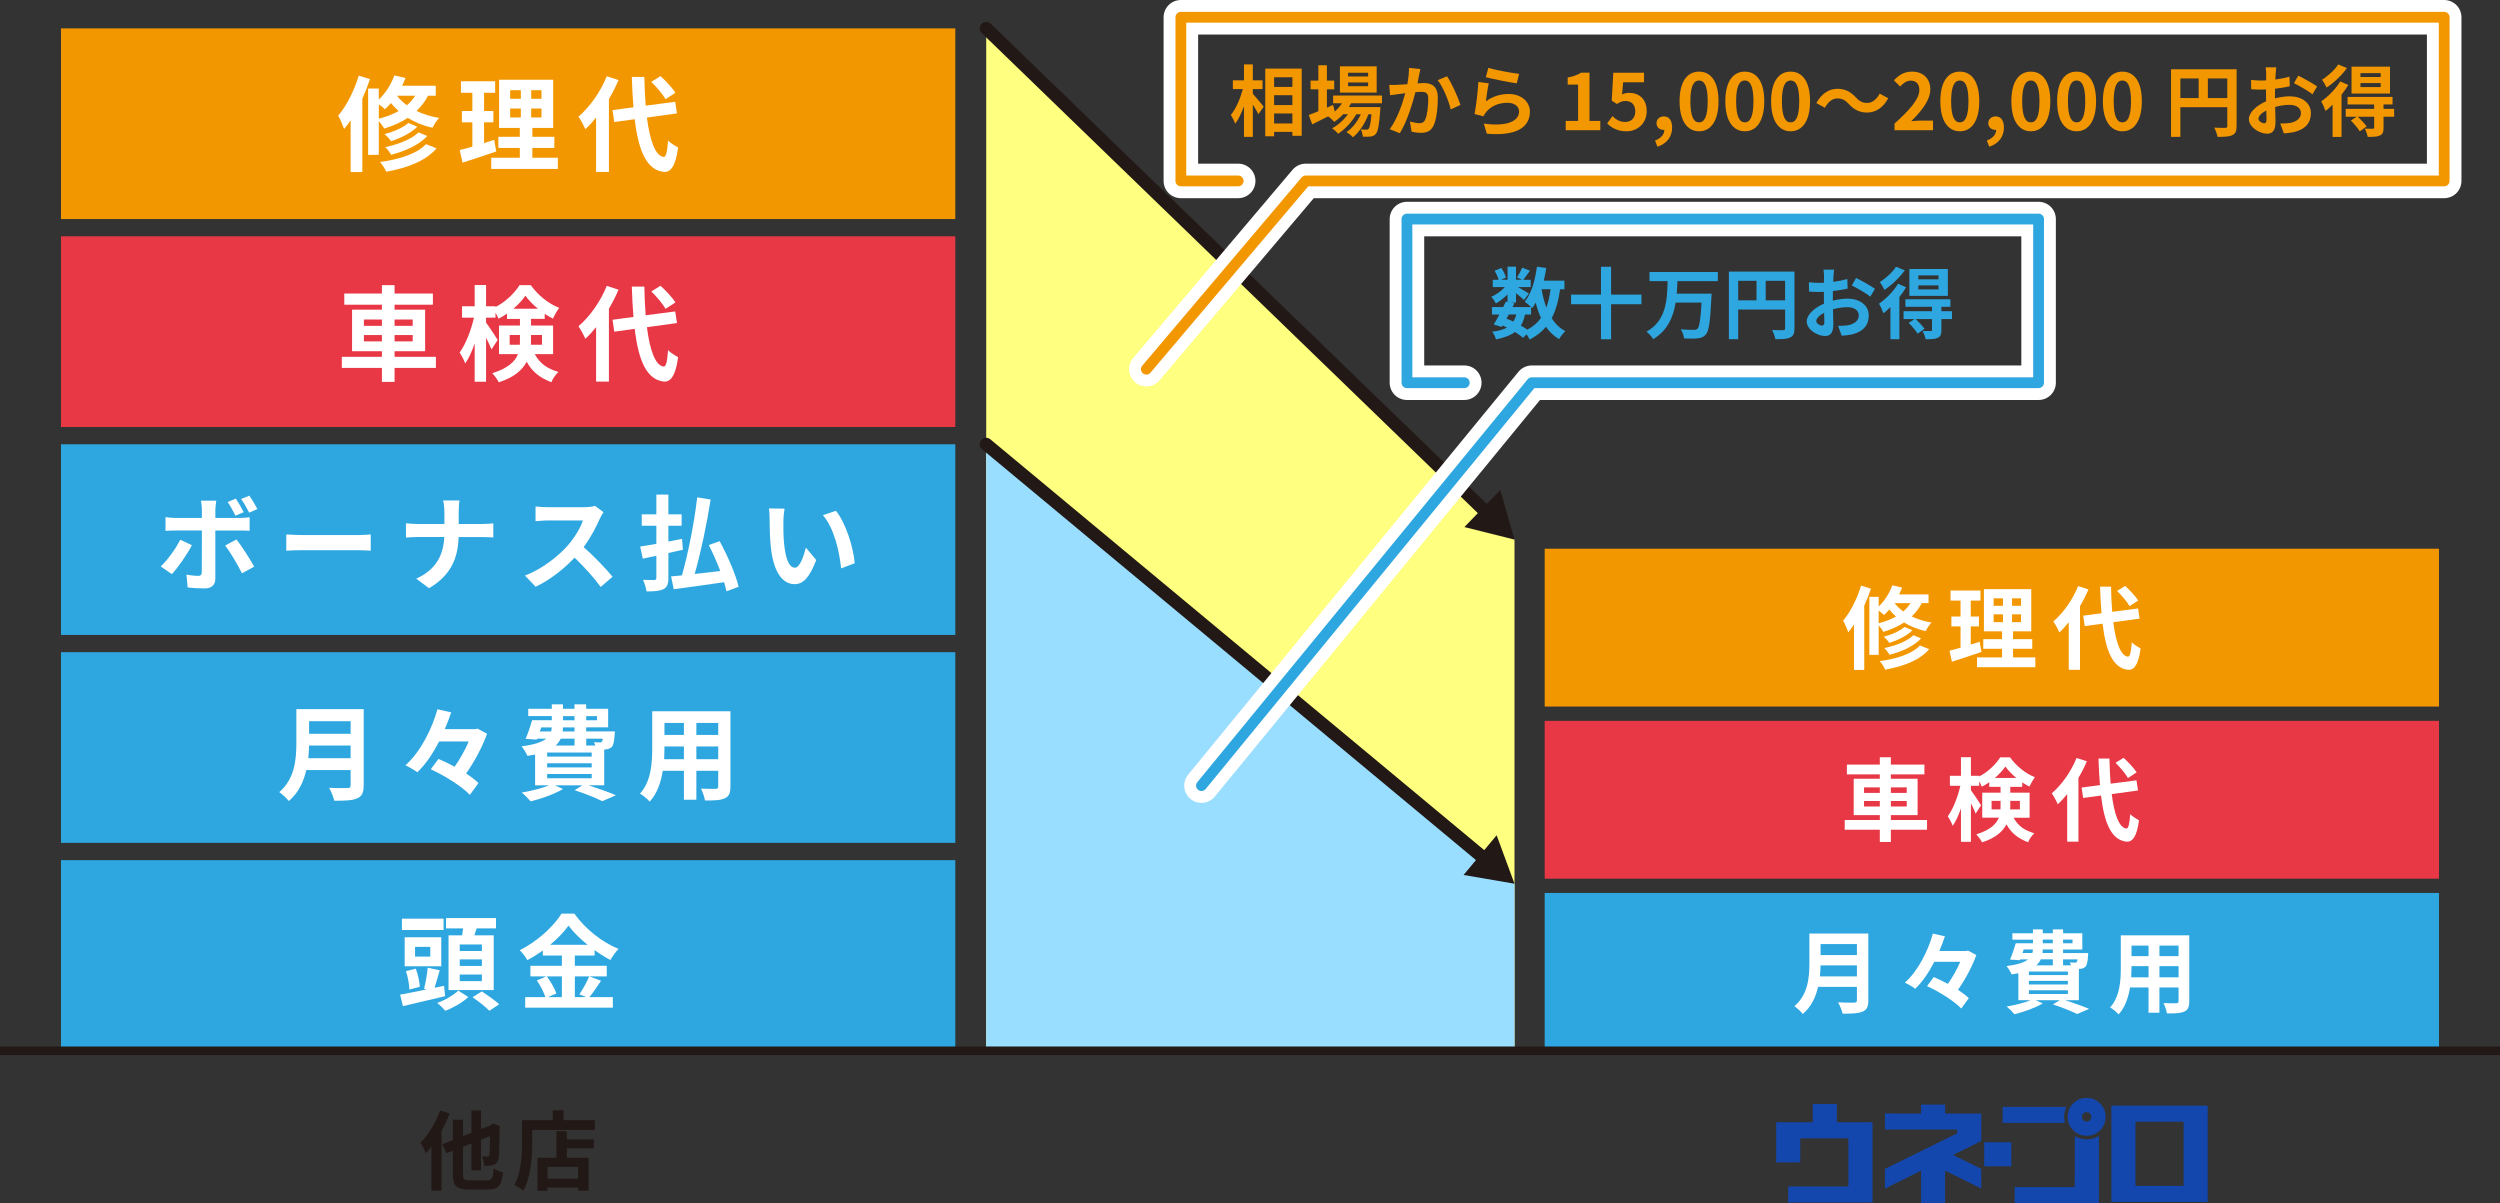 <?xml version="1.0" encoding="UTF-8"?>
<svg xmlns="http://www.w3.org/2000/svg" id="_レイヤー_2" viewBox="0 0 1158.24 557.4">
  <rect x="0" y="0" width="1158.24" height="557.4" fill="#333333" stroke="none"/>
  <defs>
    <style>.cls-1{stroke:#f39700;}.cls-1,.cls-2{stroke-width:5px;}.cls-1,.cls-2,.cls-3,.cls-4,.cls-5{fill:none;}.cls-1,.cls-2,.cls-4,.cls-5{stroke-linecap:round;stroke-linejoin:round;}.cls-2{stroke:#2ea7e0;}.cls-3{stroke-miterlimit:10;stroke-width:4px;}.cls-3,.cls-5{stroke:#221815;}.cls-4{stroke:#fff;stroke-width:16px;}.cls-6{fill:#9df;}.cls-6,.cls-7,.cls-8,.cls-9,.cls-10,.cls-11,.cls-12,.cls-13{stroke-width:0px;}.cls-7{fill:#2ea7e0;}.cls-8{fill:#221815;}.cls-9{fill:#1347ad;}.cls-10{fill:#f39700;}.cls-11{fill:#ffff80;}.cls-12{fill:#fff;}.cls-13{fill:#e83745;}.cls-5{stroke-width:6px;}</style>
  </defs>
  <g id="_inbox">
    <rect class="cls-9" x="919.27" y="529.2" width="12.56" height="11.13"></rect>
    <path class="cls-9" d="M828.47,555.06v-5.37s.69,0,2.07,0h25.8s.02-.69.02-2.07v-20.24h-22.3v11.11s-.69.04-2.07.04h-9.17s.08-.69.08-2.07v-16.54s.69.02,2.07.02h14.87v-8.5s.69.03,2.07.03h7.02c1.38,0,2.07,0,2.07,0v8.46h14.46c1.38,0,2.06-.02,2.06-.02v37.16s-2.75.04-8.26.04h-30.83s.06-.69.06-2.06"></path>
    <path class="cls-9" d="M890.02,555.33v-12.96l-14.66,7.23c-1.38.72-2.07,1.15-2.07,1.15v-7.09c0-1.38.01-2.11.01-2.11l33.44-16.48v-1.76h-33.51s.06-.69.06-2.06v-5.41c.15,0,.69.04,2.07.04h14.66v-4.16s.69.03,2.06.03h7.02c1.38,0,2.07,0,2.07,0v4.13h16.72s0,.69,0,2.06v10.59s-.69.41-2.07,1.13l-11,5.42,11,5.42c1.38.72,2.07,1,2.07,1v9.03c.08.08-.69-.22-2.07-.94l-14.66-7.23v12.96c0,1.38-.06,2.07-.06,2.07h-11.16s.07-.69.07-2.07"></path>
    <path class="cls-9" d="M956.31,517.44c0,.96.12,1.89.36,2.79h-26.8c-1.38,0-2.07,0-2.07,0v-7.41s.69-.01,2.07-.01h27.47c-.69,1.41-1.03,2.96-1.03,4.65M933.39,555.33v-3.31c0-1.38.01-2.07.01-2.07h27.76s.11-2.75.11-8.26v-15.34c1.62,1,3.44,1.5,5.47,1.5,2.14,0,4.03-.55,5.68-1.65v31.18h-39.07s.04-.69.04-2.06M975.52,517.44c0,2.44-.85,4.52-2.56,6.22-1.7,1.7-3.78,2.55-6.22,2.55s-4.52-.85-6.22-2.55c-1.7-1.7-2.55-3.78-2.55-6.22s.85-4.52,2.55-6.22c1.71-1.7,3.78-2.56,6.22-2.56s4.52.85,6.22,2.56c1.71,1.7,2.56,3.78,2.56,6.22M968.91,517.44c0-.62-.21-1.14-.62-1.55-.41-.41-.93-.62-1.55-.62s-1.14.21-1.55.62c-.41.41-.62.93-.62,1.55s.21,1.13.62,1.55c.41.41.93.62,1.55.62s1.13-.21,1.55-.62c.41-.41.62-.93.62-1.55"></path>
    <path class="cls-9" d="M978.21,512.28s.69-.03,2.06-.03h40.48c1.38,0,2.06.05,2.06-.03v44.62s-.69.02-2.06.02h-42.57s.02-.69.02-2.06v-42.51ZM989.36,549.42h22.31v-29.74h-22.31v29.74Z"></path>
    <polygon class="cls-11" points="701.66 486.84 456.91 486.84 456.91 13.15 701.66 249.99 701.66 486.84"></polygon>
    <line class="cls-5" x1="456.91" y1="13.15" x2="689.28" y2="238.02"></line>
    <polygon class="cls-8" points="678.44 244.18 701.66 250 695.09 226.98 678.44 244.18"></polygon>
    <polygon class="cls-6" points="701.66 486.84 456.91 486.84 456.91 205.83 701.66 409.42 701.66 486.84"></polygon>
    <line class="cls-5" x1="456.91" y1="205.83" x2="688.42" y2="398.41"></line>
    <polygon class="cls-8" points="678.07 405.37 701.66 409.42 693.38 386.97 678.07 405.37"></polygon>
    <rect class="cls-10" x="28.26" y="13.15" width="414.33" height="88.34"></rect>
    <path class="cls-12" d="M171.42,36.65c-1.01,2.98-2.21,6.1-3.55,9.07v33.99h-5.42v-24c-.96,1.44-1.97,2.83-3.02,4.03-.48-1.34-1.82-4.66-2.74-6.14,3.84-4.51,7.39-11.52,9.5-18.53l5.23,1.58ZM198.3,44.34c-1.39,2.74-3.22,5.04-5.33,7.06,2.98,1.44,6.48,2.59,10.46,3.22-1.01,1.06-2.4,3.22-3.07,4.56-4.42-.96-8.26-2.59-11.42-4.56-3.22,2.11-6.91,3.74-10.95,4.94-.43-.86-1.54-2.35-2.5-3.46v15.65h-4.94v-30.72h4.94v5.09c3.12-2.93,5.71-7.01,7.2-11.19l5.18,1.2c-.48,1.2-1.01,2.45-1.58,3.6h15.6v4.61h-3.6ZM175.5,54.99c3.41-.86,6.48-2.02,9.17-3.55-1.34-1.2-2.54-2.45-3.55-3.7-.86,1.06-1.82,2.02-2.78,2.88-.62-.62-1.78-1.54-2.83-2.3v6.67ZM202.24,68.72c-4.99,5.86-13.49,9.07-23.28,10.85-.62-1.39-1.78-3.26-2.88-4.51,8.83-1.2,17.14-3.79,21.27-8.3l4.9,1.97ZM193.36,58.69c-2.98,3.02-7.73,5.28-12.19,6.72-.67-1.06-1.92-2.4-3.02-3.26,4.08-1.06,8.69-3.02,11.04-5.18l4.18,1.73ZM197.96,63.01c-3.79,4.13-10.18,7.01-16.71,8.69-.62-1.06-1.78-2.64-2.78-3.55,6-1.25,12.24-3.65,15.41-6.82l4.08,1.68ZM183.9,44.34c1.2,1.54,2.74,3.07,4.61,4.42,1.54-1.3,2.78-2.74,3.84-4.42h-8.45Z"></path>
    <path class="cls-12" d="M229.93,70.16c-5.28,1.87-11.04,3.7-15.65,5.18l-1.3-5.81c1.68-.43,3.65-.96,5.86-1.58v-11.28h-4.85v-5.23h4.85v-8.45h-5.28v-5.33h15.84v5.33h-5.14v8.45h4.32v5.23h-4.32v9.6c1.58-.48,3.17-.96,4.7-1.49l.96,5.38ZM258.45,73.09v5.18h-30.87v-5.18h13.25v-4.56h-9.94v-5.14h9.94v-4.13h-9.6v-22.32h25.06v22.32h-9.65v4.13h10.18v5.14h-10.18v4.56h11.81ZM236.36,45.77h4.94v-3.98h-4.94v3.98ZM236.36,54.42h4.94v-4.13h-4.94v4.13ZM250.86,41.79h-4.75v3.98h4.75v-3.98ZM250.86,50.29h-4.75v4.13h4.75v-4.13Z"></path>
    <path class="cls-12" d="M286.57,37.09c-1.25,2.93-2.74,5.9-4.46,8.83v33.75h-5.95v-25.2c-1.63,2.02-3.26,3.84-4.99,5.38-.53-1.34-2.16-4.42-3.17-5.81,5.18-4.42,10.22-11.47,13.11-18.72l5.47,1.78ZM299.72,54.46c1.34,10.66,3.89,17.76,7.73,18.24,1.1.1,1.68-2.3,2.06-7.63,1.06,1.25,3.6,2.69,4.66,3.26-1.2,9.26-3.79,11.47-6.48,11.33-8.11-.77-11.91-9.79-13.63-24.43l-9.46,1.3-.82-5.52,9.7-1.3c-.34-4.32-.62-9.02-.77-14.07h5.81c.1,4.7.29,9.22.62,13.3l13.68-1.78.82,5.38-13.92,1.92ZM308.32,45.97c-1.2-2.26-4.08-5.62-6.58-8.06l4.27-2.64c2.54,2.3,5.52,5.47,6.91,7.73l-4.61,2.98Z"></path>
    <rect class="cls-13" x="28.26" y="109.49" width="414.33" height="88.34"></rect>
    <path class="cls-12" d="M201.95,170.45h-19.15v6.48h-5.86v-6.48h-18.58v-5.14h18.58v-2.59h-13.83v-19.25h13.83v-2.3h-17.43v-5.18h17.43v-3.89h5.86v3.89h17.76v5.18h-17.76v2.3h14.16v19.25h-14.16v2.59h19.15v5.14ZM168.59,150.96h8.35v-2.93h-8.35v2.93ZM176.94,158.16v-2.93h-8.35v2.93h8.35ZM182.8,148.03v2.93h8.4v-2.93h-8.4ZM191.2,155.23h-8.4v2.93h8.4v-2.93Z"></path>
    <path class="cls-12" d="M247.74,164.07c2.78,4.99,6.38,6.82,10.99,8.26-1.3,1.2-2.64,3.07-3.26,4.75-4.75-1.82-8.54-4.27-11.47-9.46-2.02,3.84-5.86,7.25-12.91,9.5-.53-1.15-2.16-3.31-3.02-4.22,7.34-2.3,10.56-5.42,11.91-8.83h-8.79v-13.25h9.7v-3.07h-6v-2.45c-1.3.91-2.59,1.68-3.94,2.35-.34-.82-.82-1.82-1.39-2.78v2.3h-4.37v2.3c1.3,1.68,4.66,6.82,5.38,8.02l-2.88,4.42c-.53-1.39-1.49-3.46-2.5-5.47v20.4h-5.28v-17.67c-1.25,3.6-2.74,6.91-4.37,9.22-.53-1.54-1.73-3.74-2.59-5.09,2.78-3.79,5.38-10.42,6.62-16.13h-5.52v-5.28h5.86v-9.84h5.28v9.84h4.37v.34c4.66-2.35,8.83-6.43,11.14-10.13h5.18c3.31,4.61,8.21,8.64,13.2,10.51-1.06,1.34-2.16,3.46-2.93,4.99-1.25-.62-2.54-1.39-3.79-2.21v2.35h-6.34v3.07h10.22v13.25h-8.5ZM240.83,159.7c.05-.53.05-1.1.05-1.63v-2.88h-4.75v4.51h4.71ZM249.23,143.04c-2.3-1.87-4.37-4.03-5.81-6.05-1.34,2.02-3.31,4.13-5.57,6.05h11.38ZM246.01,155.19v3.02c0,.48,0,1.01-.05,1.49h5.14v-4.51h-5.09Z"></path>
    <path class="cls-12" d="M286.57,134.21c-1.25,2.93-2.74,5.9-4.46,8.83v33.75h-5.95v-25.2c-1.63,2.02-3.26,3.84-4.99,5.38-.53-1.34-2.16-4.42-3.17-5.81,5.18-4.42,10.22-11.47,13.11-18.72l5.47,1.78ZM299.72,151.59c1.34,10.66,3.89,17.76,7.73,18.24,1.1.1,1.68-2.3,2.06-7.63,1.06,1.25,3.6,2.69,4.66,3.26-1.2,9.26-3.79,11.47-6.48,11.33-8.11-.77-11.91-9.79-13.63-24.43l-9.46,1.3-.82-5.52,9.7-1.3c-.34-4.32-.62-9.02-.77-14.07h5.81c.1,4.71.29,9.22.62,13.3l13.68-1.78.82,5.38-13.92,1.92ZM308.32,143.09c-1.2-2.26-4.08-5.62-6.58-8.06l4.27-2.64c2.54,2.3,5.52,5.47,6.91,7.73l-4.61,2.98Z"></path>
    <rect class="cls-7" x="28.26" y="205.83" width="414.33" height="88.34"></rect>
    <path class="cls-12" d="M88.91,252.6c-2.21,4.27-6.62,10.56-9.26,13.39l-5.18-3.55c3.22-3.07,7.06-8.35,9.03-12.39l5.42,2.54ZM99.76,245.78v22.32c0,2.78-1.58,4.51-4.99,4.51-2.59,0-5.38-.14-7.82-.43l-.58-5.95c2.06.38,4.18.58,5.33.58,1.25,0,1.73-.48,1.78-1.73.05-1.78.05-16.99.05-19.25v-.05h-12.19c-1.44,0-3.31.05-4.66.19v-6.38c1.44.19,3.17.38,4.66.38h12.19v-3.84c0-1.25-.24-3.36-.43-4.18h7.1c-.1.67-.43,2.98-.43,4.18v3.84h11.18c1.34,0,3.46-.14,4.7-.34v6.29c-1.49-.1-3.36-.14-4.66-.14h-11.23ZM109.55,249.91c2.45,3.07,6.29,9.12,8.21,12.63l-5.66,3.07c-2.06-4.13-5.47-9.94-7.78-12.87l5.23-2.83ZM109.07,238.92c-.96-1.92-2.3-4.51-3.6-6.34l3.79-1.58c1.2,1.78,2.78,4.51,3.65,6.29l-3.84,1.63ZM115.45,237.52c-1.01-2.02-2.4-4.51-3.74-6.34l3.79-1.54c1.3,1.78,2.88,4.51,3.74,6.19l-3.79,1.68Z"></path>
    <path class="cls-12" d="M132.63,247.6c1.73.14,5.23.29,7.73.29h25.78c2.21,0,4.37-.19,5.62-.29v7.54c-1.15-.05-3.6-.24-5.62-.24h-25.78c-2.74,0-5.95.1-7.73.24v-7.54Z"></path>
    <path class="cls-12" d="M223.31,242.76c2.21,0,4.22-.19,5.23-.29v6.53c-1.01-.05-3.36-.19-5.28-.19h-10.8c-.29,9.65-3.31,17.52-13.68,23.71l-5.95-4.42c9.41-4.27,12.62-11.19,13.01-19.3h-12.24c-2.11,0-4.03.14-5.52.24v-6.62c1.44.14,3.41.34,5.33.34h12.48v-5.28c0-1.63-.19-4.13-.62-5.62h7.63c-.29,1.49-.38,4.18-.38,5.66v5.23h10.8Z"></path>
    <path class="cls-12" d="M279.61,237.28c-.38.53-1.25,2.02-1.68,2.98-1.63,3.74-4.32,8.88-7.54,13.2,4.75,4.13,10.56,10.27,13.39,13.73l-5.47,4.75c-3.12-4.32-7.58-9.22-12.1-13.59-5.09,5.38-11.47,10.37-18.05,13.49l-4.94-5.18c7.73-2.93,15.17-8.74,19.68-13.78,3.17-3.6,6.1-8.35,7.15-11.76h-16.27c-2.02,0-4.66.29-5.66.34v-6.82c1.3.19,4.22.34,5.66.34h16.9c2.11,0,4.03-.29,4.99-.62l3.94,2.93Z"></path>
    <path class="cls-12" d="M309.66,256.25v11.47c0,2.93-.58,4.32-2.26,5.23-1.68.86-4.22,1.06-7.87,1.06-.19-1.49-.91-3.84-1.63-5.38,2.16.1,4.51.1,5.18.1.72-.05,1.01-.29,1.01-1.06v-10.18c-2.26.48-4.37.96-6.29,1.34l-1.2-5.62c2.11-.29,4.66-.77,7.49-1.25v-8.4h-6.77v-5.28h6.77v-9.12h5.57v9.12h6.14v5.28h-6.14v7.34c2.11-.43,4.22-.82,6.34-1.25l.38,5.04-6.72,1.54ZM336.54,273.96c-.24-1.25-.62-2.69-1.06-4.22-8.3,1.25-16.99,2.35-23.33,3.26l-1.25-5.95c1.49-.14,3.17-.29,5.04-.48,2.83-9.98,5.76-24.53,7.06-36.15l6.24,1.01c-1.78,11.52-4.61,24.77-7.39,34.47,3.79-.38,7.82-.86,11.86-1.34-1.54-4.08-3.46-8.35-5.33-12.05l5.04-1.78c3.65,6.72,7.44,15.41,8.79,21.12l-5.67,2.11Z"></path>
    <path class="cls-12" d="M362.94,241.41c-.05,3.07,0,6.67.29,10.08.67,6.86,2.11,11.52,5.09,11.52,2.26,0,4.13-5.57,5.04-9.31l4.8,5.76c-3.17,8.26-6.14,11.18-9.99,11.18-5.18,0-9.75-4.7-11.09-17.47-.43-4.37-.53-9.89-.53-12.82,0-1.34-.05-3.36-.34-4.8l7.3.1c-.34,1.68-.58,4.46-.58,5.76ZM395.97,260.95l-6.29,2.4c-.72-7.63-3.26-18.82-8.45-24.67l6.05-2.02c4.51,5.52,8.16,16.99,8.69,24.29Z"></path>
    <rect class="cls-7" x="28.26" y="302.16" width="414.33" height="88.34"></rect>
    <path class="cls-12" d="M168.49,363.83c0,3.46-.82,5.09-3.02,6.05-2.3,1.01-5.66,1.1-10.61,1.1-.34-1.68-1.49-4.42-2.4-6,3.36.19,7.39.14,8.45.14,1.15,0,1.54-.38,1.54-1.39v-6.96h-20.54c-1.25,5.38-3.65,10.61-8.11,14.35-.86-1.2-3.17-3.31-4.42-4.13,7.25-6.19,7.92-15.36,7.92-22.66v-15.79h31.2v35.28ZM162.44,351.26v-5.86h-19.25c-.05,1.82-.14,3.84-.34,5.86h19.58ZM143.2,334.12v5.86h19.25v-5.86h-19.25Z"></path>
    <path class="cls-12" d="M225.66,339.93c-2.06,5.86-5.81,12.87-9.7,18.43,2.26,1.49,4.27,2.98,5.71,4.42l-3.98,5.47c-3.6-3.84-11.57-8.83-18.1-11.86l3.55-4.8c2.35,1.01,4.94,2.26,7.49,3.6,2.54-3.55,4.9-7.87,6.53-11.67h-13.73c-2.78,5.42-6.14,10.51-10.08,14.26-1.34-1.01-3.89-2.5-5.52-3.22,7.2-6.38,12.43-17.28,14.83-25.97l6.38,1.44c-.86,2.54-1.82,5.14-2.98,7.78h14.11l1.06-.24,4.42,2.35Z"></path>
    <path class="cls-12" d="M272.7,363.83c4.61,1.49,9.65,3.31,12.67,4.61l-6.34,2.74c-2.83-1.44-7.82-3.46-12.82-5.09l3.65-2.26h-12.82l3.79,1.73c-3.98,2.35-10.08,4.51-14.98,5.71-.91-1.1-2.93-3.12-4.13-4.08,4.46-.77,9.36-1.97,12.72-3.36h-6.53v-14.26c-1.1.24-2.26.43-3.55.62-.48-1.2-1.82-3.36-2.69-4.42,5.95-.77,9.41-1.97,11.38-3.55h-4.18l-.19.43-5.18-.34c1.06-2.35,2.21-5.81,3.02-8.64h9.12v-1.92h-10.9v-3.36h10.9v-2.06h5.18v2.06h5.33v-2.06h5.42v2.06h10.18v8.59h-10.18v1.87h13.3s-.05.96-.1,1.49c-.24,3.12-.53,4.85-1.34,5.71-.72.72-1.78,1.1-2.78,1.15-.19,0-.43.05-.72.05v16.56h-7.25ZM250.09,338.87h5.23c.19-.58.29-1.2.29-1.87h-4.85l-.67,1.87ZM274.14,348.66h-20.64v1.87h20.64v-1.87ZM274.14,353.61h-20.64v1.92h20.64v-1.92ZM253.5,360.57h20.64v-1.97h-20.64v1.97ZM259.79,342.23c-.53,1.15-1.3,2.21-2.35,3.17h8.74v-3.17h-6.38ZM266.17,337h-5.33l-.14,1.87h5.47v-1.87ZM260.84,333.69h5.33v-1.92h-5.33v1.92ZM271.6,331.77v1.92h4.99v-1.92h-4.99ZM271.6,342.23v3.17h4.18c-.14-.58-.38-1.15-.58-1.58,1.1.14,2.11.19,2.64.14.43,0,.72,0,1.01-.34.19-.24.34-.67.43-1.39h-7.68Z"></path>
    <path class="cls-12" d="M338.41,364.36c0,3.07-.67,4.61-2.59,5.47-1.97.96-4.9,1.06-9.22,1.01-.19-1.54-1.1-3.98-1.82-5.47,2.69.14,5.86.1,6.72.1.91,0,1.25-.29,1.25-1.15v-7.2h-10.13v13.39h-5.76v-13.39h-9.79c-.86,5.23-2.59,10.51-6.05,14.26-.91-1.06-3.22-3.02-4.51-3.7,5.23-5.76,5.66-14.31,5.66-21.03v-17.14h36.24v34.85ZM316.86,351.74v-5.9h-9.02v.86c0,1.54-.05,3.26-.14,5.04h9.17ZM307.84,334.93v5.57h9.02v-5.57h-9.02ZM332.75,334.93h-10.13v5.57h10.13v-5.57ZM332.75,351.74v-5.9h-10.13v5.9h10.13Z"></path>
    <rect class="cls-7" x="28.26" y="398.5" width="414.33" height="88.34"></rect>
    <path class="cls-12" d="M206.22,461.53c-6.72,1.63-14.07,3.36-19.54,4.61l-1.3-5.33c3.26-.58,7.63-1.44,12.24-2.4l-1.15-.29c.67-2.69,1.44-6.77,1.68-9.79l5.57,1.2c-.82,2.78-1.63,5.76-2.4,8.11l4.42-.91.48,4.8ZM205.5,430.86h-19.3v-5.23h19.3v5.23ZM204.44,447.66h-16.95v-13.44h16.95v13.44ZM189.66,458.46c-.05-2.26-.67-5.86-1.58-8.54l4.56-1.15c1.01,2.69,1.73,6.14,1.87,8.4l-4.85,1.3ZM199.35,438.68h-7.06v4.51h7.06v-4.51ZM216.97,461.92c-2.59,2.45-6.96,4.99-10.66,6.38-.82-1.01-2.5-2.64-3.74-3.65,3.6-1.25,7.73-3.7,9.75-5.71l4.66,2.98ZM214.09,433.35c.19-1.06.34-2.16.48-3.22h-7.92v-4.8h23.14v4.8h-8.98c-.34,1.1-.67,2.21-1.01,3.22h8.93v25.35h-20.93v-25.35h6.29ZM223.26,437.58h-10.27v3.02h10.27v-3.02ZM223.26,444.49h-10.27v3.02h10.27v-3.02ZM223.26,451.5h-10.27v3.07h10.27v-3.07ZM223.26,459.32c2.54,1.68,6.14,4.22,8.02,5.95l-4.56,3.02c-1.63-1.73-5.14-4.46-7.78-6.29l4.32-2.69Z"></path>
    <path class="cls-12" d="M278.46,454.38c-1.82,2.64-3.7,5.57-5.38,7.58h10.85v4.9h-40.61v-4.9h9.36c-.72-2.16-2.3-5.38-3.98-7.73l4.37-1.87h-7.34v-4.9h14.59v-4.75h-8.83v-2.35c-2.26,1.63-4.71,3.17-7.15,4.46-.72-1.34-2.3-3.41-3.55-4.61,8.16-3.98,15.84-11.19,19.39-16.95h5.9c5.18,7.25,12.91,13.3,20.5,16.37-1.44,1.44-2.74,3.36-3.79,5.14-2.4-1.25-4.9-2.83-7.3-4.56v2.5h-9.17v4.75h14.79v4.9h-14.79v9.6h5.23l-3.12-1.3c1.58-2.26,3.5-5.76,4.56-8.3l5.47,2.02ZM253.35,452.36c1.82,2.45,3.7,5.71,4.42,7.92l-3.94,1.68h6.48v-9.6h-6.96ZM272.22,437.72c-3.55-2.88-6.72-6-8.83-8.88-2.06,2.88-5.04,6-8.5,8.88h17.33Z"></path>
    <rect class="cls-10" x="715.65" y="254.22" width="414.33" height="73.12"></rect>
    <path class="cls-12" d="M866.81,272.7c-.88,2.6-1.93,5.33-3.11,7.94v29.74h-4.75v-21c-.84,1.26-1.72,2.48-2.65,3.53-.42-1.18-1.6-4.07-2.39-5.38,3.36-3.95,6.47-10.08,8.32-16.21l4.58,1.39ZM890.34,279.42c-1.22,2.39-2.81,4.41-4.66,6.17,2.6,1.26,5.67,2.27,9.16,2.81-.88.92-2.1,2.81-2.69,3.99-3.86-.84-7.22-2.27-10-3.99-2.81,1.85-6.05,3.28-9.58,4.33-.38-.76-1.34-2.06-2.18-3.02v13.69h-4.33v-26.88h4.33v4.45c2.73-2.56,5-6.13,6.3-9.79l4.54,1.05c-.42,1.05-.88,2.14-1.39,3.15h13.65v4.03h-3.15ZM870.38,288.74c2.98-.76,5.67-1.76,8.02-3.11-1.18-1.05-2.23-2.14-3.11-3.23-.76.92-1.6,1.76-2.44,2.52-.55-.55-1.55-1.34-2.48-2.02v5.84ZM893.78,300.76c-4.37,5.12-11.8,7.94-20.37,9.49-.55-1.22-1.55-2.86-2.52-3.95,7.73-1.05,15-3.32,18.61-7.27l4.29,1.72ZM886.01,291.98c-2.6,2.65-6.76,4.62-10.67,5.88-.59-.92-1.68-2.1-2.65-2.86,3.57-.92,7.6-2.65,9.66-4.54l3.65,1.51ZM890.04,295.76c-3.32,3.61-8.91,6.13-14.62,7.6-.55-.92-1.55-2.31-2.44-3.11,5.25-1.09,10.71-3.19,13.48-5.96l3.57,1.47ZM877.73,279.42c1.05,1.34,2.39,2.69,4.03,3.86,1.34-1.13,2.44-2.39,3.36-3.86h-7.39Z"></path>
    <path class="cls-12" d="M918.01,302.02c-4.62,1.64-9.66,3.23-13.69,4.54l-1.13-5.08c1.47-.38,3.19-.84,5.12-1.39v-9.87h-4.24v-4.58h4.24v-7.39h-4.62v-4.66h13.86v4.66h-4.5v7.39h3.78v4.58h-3.78v8.4c1.39-.42,2.77-.84,4.12-1.3l.84,4.7ZM942.96,304.58v4.54h-27.01v-4.54h11.59v-3.99h-8.7v-4.49h8.7v-3.61h-8.4v-19.53h21.93v19.53h-8.44v3.61h8.91v4.49h-8.91v3.99h10.33ZM923.64,280.68h4.33v-3.49h-4.33v3.49ZM923.64,288.24h4.33v-3.61h-4.33v3.61ZM936.33,277.19h-4.16v3.49h4.16v-3.49ZM936.33,284.63h-4.16v3.61h4.16v-3.61Z"></path>
    <path class="cls-12" d="M967.57,273.07c-1.09,2.56-2.39,5.17-3.91,7.73v29.53h-5.21v-22.05c-1.43,1.76-2.86,3.36-4.37,4.71-.46-1.18-1.89-3.86-2.77-5.08,4.54-3.86,8.95-10.04,11.47-16.38l4.79,1.55ZM979.08,288.28c1.18,9.33,3.4,15.54,6.76,15.96.97.08,1.47-2.02,1.81-6.68.92,1.09,3.15,2.35,4.07,2.86-1.05,8.11-3.32,10.04-5.67,9.91-7.1-.67-10.42-8.57-11.93-21.38l-8.28,1.13-.71-4.83,8.49-1.13c-.29-3.78-.55-7.9-.67-12.31h5.08c.08,4.12.25,8.07.55,11.64l11.97-1.55.71,4.7-12.18,1.68ZM986.6,280.84c-1.05-1.97-3.57-4.92-5.75-7.06l3.74-2.31c2.23,2.02,4.83,4.79,6.05,6.76l-4.03,2.6Z"></path>
    <rect class="cls-13" x="715.65" y="333.97" width="414.33" height="73.12"></rect>
    <path class="cls-12" d="M892.79,384.41h-16.76v5.67h-5.12v-5.67h-16.26v-4.5h16.26v-2.27h-12.1v-16.85h12.1v-2.02h-15.25v-4.54h15.25v-3.4h5.12v3.4h15.54v4.54h-15.54v2.02h12.39v16.85h-12.39v2.27h16.76v4.5ZM863.6,367.35h7.31v-2.56h-7.31v2.56ZM870.91,373.65v-2.56h-7.31v2.56h7.31ZM876.03,364.79v2.56h7.35v-2.56h-7.35ZM883.38,371.09h-7.35v2.56h7.35v-2.56Z"></path>
    <path class="cls-12" d="M932.86,378.82c2.44,4.37,5.59,5.97,9.62,7.23-1.13,1.05-2.31,2.69-2.86,4.16-4.16-1.6-7.48-3.74-10.04-8.28-1.76,3.36-5.12,6.34-11.3,8.32-.46-1.01-1.89-2.9-2.65-3.7,6.43-2.02,9.24-4.75,10.42-7.73h-7.69v-11.59h8.49v-2.69h-5.25v-2.14c-1.13.8-2.27,1.47-3.45,2.06-.29-.71-.71-1.6-1.22-2.44v2.02h-3.82v2.02c1.13,1.47,4.08,5.96,4.71,7.02l-2.52,3.86c-.46-1.22-1.3-3.02-2.18-4.79v17.85h-4.62v-15.46c-1.09,3.15-2.39,6.05-3.82,8.07-.46-1.34-1.51-3.28-2.27-4.45,2.44-3.32,4.71-9.12,5.8-14.11h-4.83v-4.62h5.12v-8.61h4.62v8.61h3.82v.29c4.07-2.06,7.73-5.63,9.75-8.86h4.54c2.9,4.03,7.18,7.56,11.55,9.2-.92,1.18-1.89,3.02-2.56,4.37-1.09-.55-2.23-1.22-3.32-1.93v2.06h-5.54v2.69h8.95v11.59h-7.43ZM926.81,375c.04-.46.04-.97.04-1.43v-2.52h-4.16v3.95h4.12ZM934.16,360.42c-2.02-1.64-3.82-3.53-5.08-5.29-1.18,1.76-2.9,3.61-4.87,5.29h9.96ZM931.35,371.05v2.65c0,.42,0,.88-.04,1.3h4.5v-3.95h-4.45Z"></path>
    <path class="cls-12" d="M966.84,352.69c-1.09,2.56-2.39,5.17-3.91,7.73v29.53h-5.21v-22.05c-1.43,1.76-2.86,3.36-4.37,4.71-.46-1.18-1.89-3.86-2.77-5.08,4.54-3.86,8.95-10.04,11.47-16.38l4.79,1.55ZM978.35,367.9c1.18,9.33,3.4,15.54,6.76,15.96.97.08,1.47-2.02,1.81-6.68.92,1.09,3.15,2.35,4.07,2.86-1.05,8.11-3.32,10.04-5.67,9.91-7.1-.67-10.42-8.57-11.93-21.38l-8.28,1.13-.71-4.83,8.49-1.13c-.29-3.78-.55-7.9-.67-12.31h5.08c.08,4.12.25,8.07.55,11.64l11.97-1.55.71,4.7-12.18,1.68ZM985.86,360.46c-1.05-1.97-3.57-4.92-5.75-7.06l3.74-2.31c2.23,2.02,4.83,4.79,6.05,6.76l-4.03,2.6Z"></path>
    <rect class="cls-7" x="715.65" y="413.71" width="414.33" height="73.12"></rect>
    <path class="cls-12" d="M865.6,463.38c0,3.02-.71,4.45-2.65,5.29-2.02.88-4.96.97-9.28.97-.29-1.47-1.3-3.86-2.1-5.25,2.94.17,6.47.13,7.39.13,1.01,0,1.34-.34,1.34-1.22v-6.09h-17.98c-1.09,4.71-3.19,9.28-7.1,12.56-.76-1.05-2.77-2.9-3.87-3.61,6.34-5.42,6.93-13.44,6.93-19.83v-13.82h27.3v30.88ZM860.3,452.37v-5.12h-16.84c-.04,1.6-.13,3.36-.29,5.12h17.14ZM843.46,437.37v5.12h16.84v-5.12h-16.84Z"></path>
    <path class="cls-12" d="M915.62,442.46c-1.81,5.12-5.08,11.26-8.49,16.13,1.97,1.3,3.74,2.6,5,3.86l-3.49,4.79c-3.15-3.36-10.12-7.73-15.84-10.38l3.11-4.2c2.06.88,4.33,1.97,6.55,3.15,2.23-3.11,4.28-6.89,5.71-10.21h-12.01c-2.44,4.75-5.38,9.2-8.82,12.48-1.18-.88-3.4-2.18-4.83-2.81,6.3-5.59,10.88-15.12,12.98-22.73l5.59,1.26c-.76,2.23-1.6,4.49-2.6,6.81h12.35l.92-.21,3.87,2.06Z"></path>
    <path class="cls-12" d="M956.78,463.38c4.03,1.3,8.44,2.9,11.09,4.03l-5.54,2.39c-2.48-1.26-6.85-3.02-11.22-4.45l3.19-1.97h-11.22l3.32,1.51c-3.49,2.06-8.82,3.95-13.11,5-.8-.97-2.56-2.73-3.61-3.57,3.91-.67,8.19-1.72,11.13-2.94h-5.71v-12.48c-.97.21-1.97.38-3.11.55-.42-1.05-1.6-2.94-2.35-3.86,5.21-.67,8.23-1.72,9.96-3.11h-3.65l-.17.38-4.54-.29c.92-2.06,1.93-5.08,2.65-7.56h7.98v-1.68h-9.54v-2.94h9.54v-1.81h4.54v1.81h4.66v-1.81h4.75v1.81h8.91v7.52h-8.91v1.64h11.64s-.04.84-.08,1.3c-.21,2.73-.46,4.24-1.18,5-.63.63-1.55.97-2.44,1.01-.17,0-.38.04-.63.04v14.49h-6.34ZM936.99,441.53h4.58c.17-.5.25-1.05.25-1.64h-4.24l-.59,1.64ZM958.04,450.1h-18.06v1.64h18.06v-1.64ZM958.04,454.43h-18.06v1.68h18.06v-1.68ZM939.98,460.52h18.06v-1.72h-18.06v1.72ZM945.48,444.47c-.46,1.01-1.13,1.93-2.06,2.77h7.65v-2.77h-5.59ZM951.07,439.89h-4.66c-.04.55-.08,1.09-.13,1.64h4.79v-1.64ZM946.4,437h4.66v-1.68h-4.66v1.68ZM955.81,435.32v1.68h4.37v-1.68h-4.37ZM955.81,444.47v2.77h3.66c-.13-.5-.34-1.01-.5-1.39.97.13,1.85.17,2.31.13.38,0,.63,0,.88-.29.17-.21.29-.59.38-1.22h-6.72Z"></path>
    <path class="cls-12" d="M1014.28,463.84c0,2.69-.59,4.03-2.27,4.79-1.72.84-4.28.92-8.07.88-.17-1.34-.97-3.49-1.6-4.79,2.35.13,5.12.08,5.88.08.8,0,1.09-.25,1.09-1.01v-6.3h-8.86v11.72h-5.04v-11.72h-8.57c-.76,4.58-2.27,9.2-5.29,12.48-.8-.92-2.81-2.65-3.95-3.23,4.58-5.04,4.96-12.52,4.96-18.4v-15h31.72v30.5ZM995.42,452.79v-5.17h-7.9v.76c0,1.34-.04,2.86-.13,4.41h8.02ZM987.52,438.09v4.87h7.9v-4.87h-7.9ZM1009.32,438.09h-8.86v4.87h8.86v-4.87ZM1009.32,452.79v-5.17h-8.86v5.17h8.86Z"></path>
    <line class="cls-3" y1="486.84" x2="1158.24" y2="486.84"></line>
    <path class="cls-8" d="M208.3,515.9c-1.04,2.68-2.32,5.44-3.72,8.04v27.67h-4.72v-20.36c-.84,1.12-1.68,2.12-2.52,3-.44-1.08-1.76-3.68-2.56-4.8,3.6-3.6,7.12-9.28,9.12-15l4.4,1.44ZM225.61,546.81c2.36,0,2.76-.96,3.12-5.48,1.08.72,3.04,1.52,4.32,1.84-.64,5.92-2.04,7.92-7.08,7.92h-8.84c-5.68,0-7.32-1.56-7.32-7.04v-10.92l-3,1.16-1.84-4.2,4.84-1.88v-9.44h4.72v7.56l3.88-1.48v-10.36h4.44v8.6l4.04-1.52.6-.48.88-.6,3.24,1.24-.16.72c-.04,6.96-.12,11.76-.36,13.52-.2,2-.92,3.04-2.24,3.6-1.24.56-3.12.6-4.52.56-.08-1.32-.48-3.32-1.04-4.36.88.04,2,.08,2.44.08.56,0,.84-.16,1-.92.16-.72.24-3.36.28-8.6l-4.16,1.64v14.24h-4.44v-12.48l-3.88,1.52v12.8c0,2.4.4,2.76,2.96,2.76h8.12Z"></path>
    <path class="cls-8" d="M275.61,518.98v4.52h-29v5.56c0,6.44-.6,16.32-4.2,22.56-.88-.8-3-2.16-4.12-2.68,3.28-5.72,3.56-14.12,3.56-19.88v-10.08h14.24v-4.6h4.96v4.6h14.56ZM262.61,527.85h12.48v4.2h-12.48v4.36h10.12v15.24h-4.88v-1.44h-14.2v1.48h-4.64v-15.28h8.76v-12.32h4.84v3.76ZM267.85,540.61h-14.2v5.44h14.2v-5.44Z"></path>
    <polyline class="cls-4" points="573.65 83.82 547.09 83.82 547.09 8 1132.38 8 1132.38 83.82 604.95 83.82 531.1 171.05"></polyline>
    <polyline class="cls-1" points="573.65 83.82 547.09 83.82 547.09 8 1132.38 8 1132.38 83.82 604.95 83.82 531.1 171.05"></polyline>
    <path class="cls-10" d="M580.43,43.44c1.26,1.37,4.32,5.08,5.04,5.98l-2.45,3.49c-.54-1.15-1.58-2.84-2.59-4.46v14.97h-4.1v-14.22c-1.15,3.17-2.52,6.12-4.07,8.1-.4-1.22-1.33-2.95-2.02-4.03,2.34-2.84,4.43-7.74,5.58-12.02h-4.64v-4.03h5.15v-7.38h4.1v7.38h4.5v4.03h-4.5v2.2ZM603.07,31.78v31.14h-4.32v-1.84h-8.46v2.05h-4.1v-31.35h16.88ZM590.29,35.81v4.46h8.46v-4.46h-8.46ZM590.29,44.12v4.57h8.46v-4.57h-8.46ZM598.75,57.19v-4.61h-8.46v4.61h8.46Z"></path>
    <path class="cls-10" d="M625.93,47.87c-.29.58-.65,1.15-1.01,1.73h14.61s-.04.97-.07,1.48c-.5,7.02-1.08,9.9-2.05,10.94-.68.83-1.48,1.12-2.38,1.22-.83.11-2.2.14-3.63.07-.07-1.01-.43-2.45-.97-3.35,1.15.11,2.09.11,2.56.11.5,0,.79-.07,1.08-.4.5-.54.94-2.38,1.33-6.73h-1.4c-1.48,4.03-4.28,8.39-7.2,10.65-.72-.83-1.94-1.8-3.02-2.38,2.74-1.73,5.15-4.93,6.7-8.28h-2.12c-1.94,3.46-5.29,7.06-8.42,9.03-.68-.83-1.8-1.91-2.81-2.52,2.66-1.33,5.44-3.85,7.34-6.52h-2.16c-1.3,1.37-2.7,2.59-4.18,3.53-.54-.68-1.91-1.94-2.81-2.52-2.59,1.3-5.18,2.59-7.38,3.67l-1.58-4.32c1.22-.47,2.74-1.08,4.43-1.76v-10.15h-3.6v-4.03h3.6v-7.09h3.96v7.09h3.38v4.03h-3.38v8.5l2.88-1.26.76,3.06c1.29-1.12,2.41-2.41,3.31-3.82h-4.07v-3.6h22.64v3.6h-14.33ZM637.81,42.9h-17.03v-12.17h17.03v12.17ZM633.85,33.69h-9.29v1.73h9.29v-1.73ZM633.85,38.22h-9.29v1.73h9.29v-1.73Z"></path>
    <path class="cls-10" d="M658.08,31.99c-.22.94-.47,2.05-.65,2.95-.18,1.08-.47,2.38-.72,3.67,1.19-.07,2.27-.14,2.99-.14,3.78,0,6.44,1.69,6.44,6.8,0,4.21-.5,9.9-2.02,12.99-1.19,2.48-3.17,3.28-5.87,3.28-1.37,0-3.06-.22-4.25-.5l-.79-4.72c1.37.4,3.42.76,4.36.76,1.19,0,2.12-.36,2.66-1.55,1.01-1.98,1.48-6.23,1.48-9.75,0-2.84-1.22-3.24-3.49-3.24-.58,0-1.44.07-2.45.14-1.37,5.4-3.96,13.79-7.24,19.04l-4.68-1.87c3.49-4.68,5.9-11.81,7.2-16.67-1.26.14-2.38.29-3.06.4-1.01.11-2.84.36-3.96.54l-.4-4.82c1.3.11,2.48.04,3.78,0,1.12-.04,2.81-.14,4.61-.29.5-2.74.79-5.33.76-7.56l5.29.54ZM670.39,35.34c2.16,3.06,5.15,9.86,6.23,13.25l-4.5,2.12c-.94-3.96-3.49-10.4-6.05-13.57l4.32-1.8Z"></path>
    <path class="cls-10" d="M688.43,46.93c3.24-2.34,6.77-3.38,10.47-3.38,6.26,0,9.9,3.85,9.9,8.17,0,6.52-5.15,11.52-19.98,10.22l-1.37-4.68c10.69,1.51,16.34-1.12,16.34-5.65,0-2.3-2.2-4-5.33-4-4.03,0-7.59,1.48-9.83,4.18-.65.79-1.04,1.37-1.33,2.09l-4.14-1.04c.68-3.49,1.55-10.44,1.76-14.87l4.82.65c-.47,1.98-1.08,6.26-1.33,8.31ZM689.54,31.45c3.38,1.04,11.12,2.41,14.25,2.77l-1.08,4.39c-3.6-.47-11.55-2.12-14.33-2.84l1.15-4.32Z"></path>
    <path class="cls-10" d="M725.4,56.04h5.72v-16.85h-4.82v-3.28c2.66-.5,4.5-1.19,6.19-2.23h3.92v22.35h5v4.28h-16.02v-4.28Z"></path>
    <path class="cls-10" d="M744.59,57.19l2.45-3.38c1.51,1.48,3.38,2.7,5.87,2.7,2.77,0,4.71-1.76,4.71-4.9s-1.8-4.82-4.5-4.82c-1.58,0-2.45.4-4,1.4l-2.41-1.58.72-12.92h14.25v4.43h-9.68l-.5,5.65c1.04-.5,1.98-.76,3.2-.76,4.46,0,8.21,2.66,8.21,8.46s-4.39,9.36-9.32,9.36c-4.21,0-7.02-1.66-9-3.64Z"></path>
    <path class="cls-10" d="M766.76,65.11c2.77-1.04,4.32-2.84,4.32-4.93h-.32c-1.73,0-3.31-1.12-3.31-3.13,0-1.91,1.55-3.13,3.42-3.13,2.45,0,3.82,1.94,3.82,5.22,0,4.21-2.48,7.42-6.8,8.85l-1.12-2.88Z"></path>
    <path class="cls-10" d="M778.14,46.9c0-9.21,3.6-13.71,9.04-13.71s9,4.54,9,13.71-3.6,13.93-9,13.93-9.04-4.75-9.04-13.93ZM791.17,46.9c0-7.45-1.73-9.61-4-9.61s-4.03,2.16-4.03,9.61,1.73,9.79,4.03,9.79,4-2.3,4-9.79Z"></path>
    <path class="cls-10" d="M799.34,46.9c0-9.21,3.6-13.71,9.04-13.71s9,4.54,9,13.71-3.6,13.93-9,13.93-9.04-4.75-9.04-13.93ZM812.37,46.9c0-7.45-1.73-9.61-4-9.61s-4.03,2.16-4.03,9.61,1.73,9.79,4.03,9.79,4-2.3,4-9.79Z"></path>
    <path class="cls-10" d="M820.55,46.9c0-9.21,3.6-13.71,9.04-13.71s9,4.54,9,13.71-3.6,13.93-9,13.93-9.04-4.75-9.04-13.93ZM833.58,46.9c0-7.45-1.73-9.61-4-9.61s-4.03,2.16-4.03,9.61,1.73,9.79,4.03,9.79,4-2.3,4-9.79Z"></path>
    <path class="cls-10" d="M856.54,48.19c-1.55-1.62-2.84-2.59-5.36-2.59-2.3,0-4.36,1.76-5.72,4.32l-3.96-2.16c2.41-4.46,5.94-6.62,9.79-6.62,3.42,0,6.05,1.3,8.49,3.96,1.55,1.66,2.88,2.59,5.36,2.59,2.3,0,4.36-1.76,5.72-4.32l3.96,2.16c-2.41,4.46-5.94,6.62-9.79,6.62-3.42,0-6.05-1.3-8.5-3.96Z"></path>
    <path class="cls-10" d="M877.71,57.26c7.24-6.48,11.52-11.48,11.52-15.59,0-2.7-1.48-4.32-4-4.32-1.94,0-3.56,1.26-4.9,2.74l-2.88-2.88c2.45-2.59,4.82-4.03,8.46-4.03,5.04,0,8.39,3.24,8.39,8.21s-4,10.01-8.85,14.76c1.33-.14,3.1-.29,4.32-.29h5.79v4.46h-17.85v-3.06Z"></path>
    <path class="cls-10" d="M898.95,46.9c0-9.21,3.6-13.71,9.04-13.71s9,4.54,9,13.71-3.6,13.93-9,13.93-9.04-4.75-9.04-13.93ZM911.98,46.9c0-7.45-1.73-9.61-4-9.61s-4.03,2.16-4.03,9.61,1.73,9.79,4.03,9.79,4-2.3,4-9.79Z"></path>
    <path class="cls-10" d="M920.48,65.11c2.77-1.04,4.32-2.84,4.32-4.93h-.32c-1.73,0-3.31-1.12-3.31-3.13,0-1.91,1.55-3.13,3.42-3.13,2.45,0,3.82,1.94,3.82,5.22,0,4.21-2.48,7.42-6.8,8.85l-1.12-2.88Z"></path>
    <path class="cls-10" d="M931.86,46.9c0-9.21,3.6-13.71,9.04-13.71s9,4.54,9,13.71-3.6,13.93-9,13.93-9.04-4.75-9.04-13.93ZM944.89,46.9c0-7.45-1.73-9.61-4-9.61s-4.03,2.16-4.03,9.61,1.73,9.79,4.03,9.79,4-2.3,4-9.79Z"></path>
    <path class="cls-10" d="M953.06,46.9c0-9.21,3.6-13.71,9.04-13.71s9,4.54,9,13.71-3.6,13.93-9,13.93-9.04-4.75-9.04-13.93ZM966.09,46.9c0-7.45-1.73-9.61-4-9.61s-4.03,2.16-4.03,9.61,1.73,9.79,4.03,9.79,4-2.3,4-9.79Z"></path>
    <path class="cls-10" d="M974.26,46.9c0-9.21,3.6-13.71,9.04-13.71s9,4.54,9,13.71-3.6,13.93-9,13.93-9.04-4.75-9.04-13.93ZM987.29,46.9c0-7.45-1.73-9.61-4-9.61s-4.03,2.16-4.03,9.61,1.73,9.79,4.03,9.79,4-2.3,4-9.79Z"></path>
    <path class="cls-10" d="M1036.21,58.41c0,2.34-.5,3.53-2.02,4.21-1.44.72-3.6.79-6.8.79-.22-1.19-.94-3.17-1.55-4.28,2.05.14,4.39.11,5.11.11.68-.04.94-.25.94-.86v-8.71h-21.74v13.75h-4.32v-31.32h30.38v26.31ZM1010.15,45.42h8.49v-9.07h-8.49v9.07ZM1031.89,45.42v-9.07h-9v9.07h9Z"></path>
    <path class="cls-10" d="M1054,45.56c2.41-.61,4.86-.94,6.84-.94,5.47,0,9.79,2.92,9.79,7.81,0,4.21-2.2,7.38-7.85,8.78-1.66.36-3.28.5-4.68.58l-1.66-4.57c1.62,0,3.13-.04,4.39-.25,2.88-.5,5.18-1.98,5.18-4.57,0-2.41-2.16-3.82-5.26-3.82-2.2,0-4.5.36-6.69.97.07,2.84.18,5.58.18,6.8,0,4.43-1.62,5.58-3.92,5.58-3.49,0-8.42-2.99-8.42-6.77,0-3.13,3.64-6.33,7.99-8.24-.04-.83-.04-1.66-.04-2.48v-2.99c-.68.04-1.33.07-1.91.07-1.62,0-3.42-.04-4.97-.18l-.07-4.32c2.09.25,3.64.29,4.93.29.65,0,1.33-.04,2.05-.07.04-1.26.04-2.3.04-2.92,0-.76-.14-2.48-.25-3.13h4.9c-.07.65-.22,2.2-.29,3.1-.04.79-.07,1.66-.11,2.56,2.34-.32,4.68-.79,6.55-1.33l.11,4.46c-2.02.47-4.46.83-6.8,1.12-.04,1.08-.04,2.16-.04,3.2v1.26ZM1050.08,55.57c0-.9-.04-2.52-.11-4.39-2.2,1.12-3.64,2.59-3.64,3.85,0,1.08,1.66,2.09,2.59,2.09.65,0,1.15-.32,1.15-1.55ZM1064.76,35.05c2.74,1.33,6.88,3.67,8.75,5l-2.16,3.67c-1.69-1.48-6.33-4.1-8.57-5.18l1.98-3.49Z"></path>
    <path class="cls-10" d="M1087.95,39.34c-.86,1.51-1.94,3.02-3.13,4.54v19.55h-4.14v-14.94c-1.08,1.08-2.16,2.09-3.24,2.92-.32-.94-1.4-3.38-2.05-4.43,3.2-2.23,6.73-5.72,8.82-9.25l3.74,1.62ZM1087.34,31.53c-2.38,3.31-6.05,6.84-9.43,9.03-.43-.97-1.48-2.74-2.12-3.64,2.81-1.73,5.98-4.64,7.49-7.06l4.07,1.66ZM1109.22,54.09h-4.93v5.11c0,1.98-.36,2.99-1.76,3.6-1.33.61-3.13.61-5.58.61-.18-1.15-.79-2.74-1.33-3.82,1.51.07,3.2.07,3.67.07.5-.04.65-.18.65-.58v-5h-7.56c1.44,1.37,3.2,3.24,4.1,4.5l-3.2,2.27c-.79-1.37-2.63-3.49-4.14-5l2.66-1.76h-5.04v-3.64h13.17v-2.05h-12.31v-3.49h20.84v3.49h-4.18v2.05h4.9l.04,3.64ZM1107.28,43.33h-17.82v-12.45h17.82v12.45ZM1102.96,33.87h-9.36v1.8h9.36v-1.8ZM1102.96,38.47h-9.36v1.87h9.36v-1.87Z"></path>
    <polyline class="cls-4" points="678.39 177.31 651.83 177.31 651.83 101.49 944.47 101.49 944.47 177.31 709.69 177.31 556.64 363.97"></polyline>
    <polyline class="cls-2" points="678.39 177.31 651.83 177.31 651.83 101.49 944.47 101.49 944.47 177.31 709.69 177.31 556.64 363.97"></polyline>
    <path class="cls-7" d="M722.79,134.01c-.76,5.33-1.98,9.79-3.92,13.43,1.66,2.56,3.74,4.61,6.37,5.98-.97.86-2.3,2.52-2.95,3.71-2.45-1.48-4.43-3.38-6.05-5.72-1.98,2.38-4.46,4.32-7.6,5.9-.25-.61-.79-1.58-1.37-2.45l-1.62,1.66c-.97-.83-2.27-1.76-3.74-2.7-2.12,1.58-5,2.63-8.86,3.42-.25-1.22-1.01-2.66-1.69-3.56,2.88-.36,5.15-.97,6.84-1.91-.65-.36-1.33-.68-2.02-.97l-.4.68-3.74-1.15c.79-1.26,1.69-2.88,2.59-4.61h-3.42v-3.46h5.22c.43-.9.86-1.76,1.22-2.56l.79.18v-3.46c-1.66,1.66-3.6,3.17-5.4,4.18-.47-.94-1.37-2.34-2.16-3.1,2.2-.9,4.61-2.63,6.33-4.5h-5.62v-3.38h2.74c-.32-1.22-1.12-2.88-1.87-4.18l3.1-1.3c.94,1.37,1.87,3.2,2.16,4.46l-2.3,1.01h3.02v-6.05h3.92v6.05h2.84l-2.38-1.04c.83-1.3,1.84-3.2,2.41-4.57l3.6,1.44c-1.12,1.55-2.23,3.06-3.09,4.18h3.42v3.38h-5.9c1.73.97,4.28,2.48,5.08,3.02l-2.27,2.95c-.79-.76-2.3-2.02-3.71-3.13v4.36h-2.3l1.55.32-.86,1.73h8.57c-.83-.83-2.12-1.94-2.92-2.48,3.06-3.67,4.79-9.79,5.65-16.2l4.32.58c-.29,2.02-.68,4-1.15,5.9h9.57v3.96h-2.02ZM697.95,147.61c1.08.43,2.12.86,3.17,1.37.58-.9,1.04-1.98,1.37-3.28h-3.49l-1.04,1.91ZM706.52,145.71c-.4,2.02-1.01,3.71-1.91,5.11,1.12.65,2.16,1.3,2.99,1.91,2.66-1.4,4.75-3.2,6.34-5.44-1.01-2.12-1.8-4.5-2.45-7.09-.5.94-1.08,1.8-1.66,2.59-.14-.14-.29-.32-.5-.54v3.46h-2.81ZM714.22,134.01c.5,3.02,1.22,5.87,2.2,8.46.9-2.45,1.55-5.29,1.94-8.46h-4.14Z"></path>
    <path class="cls-7" d="M760.48,140.95h-14.07v16.23h-4.68v-16.23h-13.86v-4.46h13.86v-12.89h4.68v12.89h14.07v4.46Z"></path>
    <path class="cls-7" d="M777.15,130.23c-.07,1.91-.14,3.89-.32,5.83h16.16s-.04,1.37-.11,1.91c-.54,11.05-1.15,15.41-2.56,16.99-1.08,1.26-2.23,1.62-3.85,1.8-1.4.18-3.89.14-6.26.04-.11-1.22-.72-3.02-1.51-4.21,2.48.22,4.93.22,6.01.22.76,0,1.22-.07,1.69-.47.94-.9,1.51-4.43,1.91-12.13h-11.99c-1.12,6.66-3.71,12.89-10.4,16.92-.65-1.15-1.98-2.63-3.1-3.46,9.25-5.18,9.54-14.76,9.79-23.43h-8.39v-4.21h31.64v4.21h-18.72Z"></path>
    <path class="cls-7" d="M831.36,152.15c0,2.34-.5,3.53-2.02,4.21-1.44.72-3.6.79-6.8.79-.22-1.19-.94-3.17-1.55-4.28,2.05.14,4.39.11,5.11.11.68-.04.94-.25.94-.86v-8.71h-21.74v13.75h-4.32v-31.32h30.38v26.31ZM805.3,139.15h8.49v-9.07h-8.49v9.07ZM827.04,139.15v-9.07h-9v9.07h9Z"></path>
    <path class="cls-7" d="M849.15,139.3c2.41-.61,4.86-.94,6.84-.94,5.47,0,9.79,2.92,9.79,7.81,0,4.21-2.2,7.38-7.85,8.78-1.66.36-3.28.5-4.68.58l-1.66-4.57c1.62,0,3.13-.04,4.39-.25,2.88-.5,5.18-1.98,5.18-4.57,0-2.41-2.16-3.82-5.25-3.82-2.2,0-4.5.36-6.7.97.07,2.84.18,5.58.18,6.8,0,4.43-1.62,5.58-3.92,5.58-3.49,0-8.42-2.99-8.42-6.77,0-3.13,3.64-6.33,7.99-8.24-.04-.83-.04-1.66-.04-2.48v-2.99c-.68.04-1.33.07-1.91.07-1.62,0-3.42-.04-4.97-.18l-.07-4.32c2.09.25,3.64.29,4.93.29.65,0,1.33-.04,2.05-.07.04-1.26.04-2.3.04-2.92,0-.76-.14-2.48-.25-3.13h4.9c-.07.65-.22,2.2-.29,3.1-.04.79-.07,1.66-.11,2.56,2.34-.32,4.68-.79,6.55-1.33l.11,4.46c-2.02.47-4.46.83-6.8,1.12-.04,1.08-.04,2.16-.04,3.2v1.26ZM845.22,149.31c0-.9-.04-2.52-.11-4.39-2.2,1.12-3.64,2.59-3.64,3.85,0,1.08,1.66,2.09,2.59,2.09.65,0,1.15-.32,1.15-1.55ZM859.91,128.79c2.74,1.33,6.88,3.67,8.75,5l-2.16,3.67c-1.69-1.48-6.33-4.1-8.57-5.18l1.98-3.49Z"></path>
    <path class="cls-7" d="M883.1,133.07c-.86,1.51-1.94,3.02-3.13,4.54v19.55h-4.14v-14.94c-1.08,1.08-2.16,2.09-3.24,2.92-.32-.94-1.4-3.38-2.05-4.43,3.2-2.23,6.73-5.72,8.82-9.25l3.74,1.62ZM882.48,125.26c-2.38,3.31-6.05,6.84-9.43,9.03-.43-.97-1.48-2.74-2.12-3.64,2.81-1.73,5.98-4.64,7.49-7.06l4.07,1.66ZM904.37,147.83h-4.93v5.11c0,1.98-.36,2.99-1.76,3.6-1.33.61-3.13.61-5.58.61-.18-1.15-.79-2.74-1.33-3.82,1.51.07,3.2.07,3.67.07.5-.04.65-.18.65-.58v-5h-7.56c1.44,1.37,3.2,3.24,4.1,4.5l-3.2,2.27c-.79-1.37-2.63-3.49-4.14-5l2.66-1.76h-5.04v-3.64h13.17v-2.05h-12.31v-3.49h20.84v3.49h-4.18v2.05h4.9l.04,3.64ZM902.43,137.07h-17.82v-12.45h17.82v12.45ZM898.11,127.6h-9.36v1.8h9.36v-1.8ZM898.11,132.21h-9.36v1.87h9.36v-1.87Z"></path>
  </g>
</svg>
